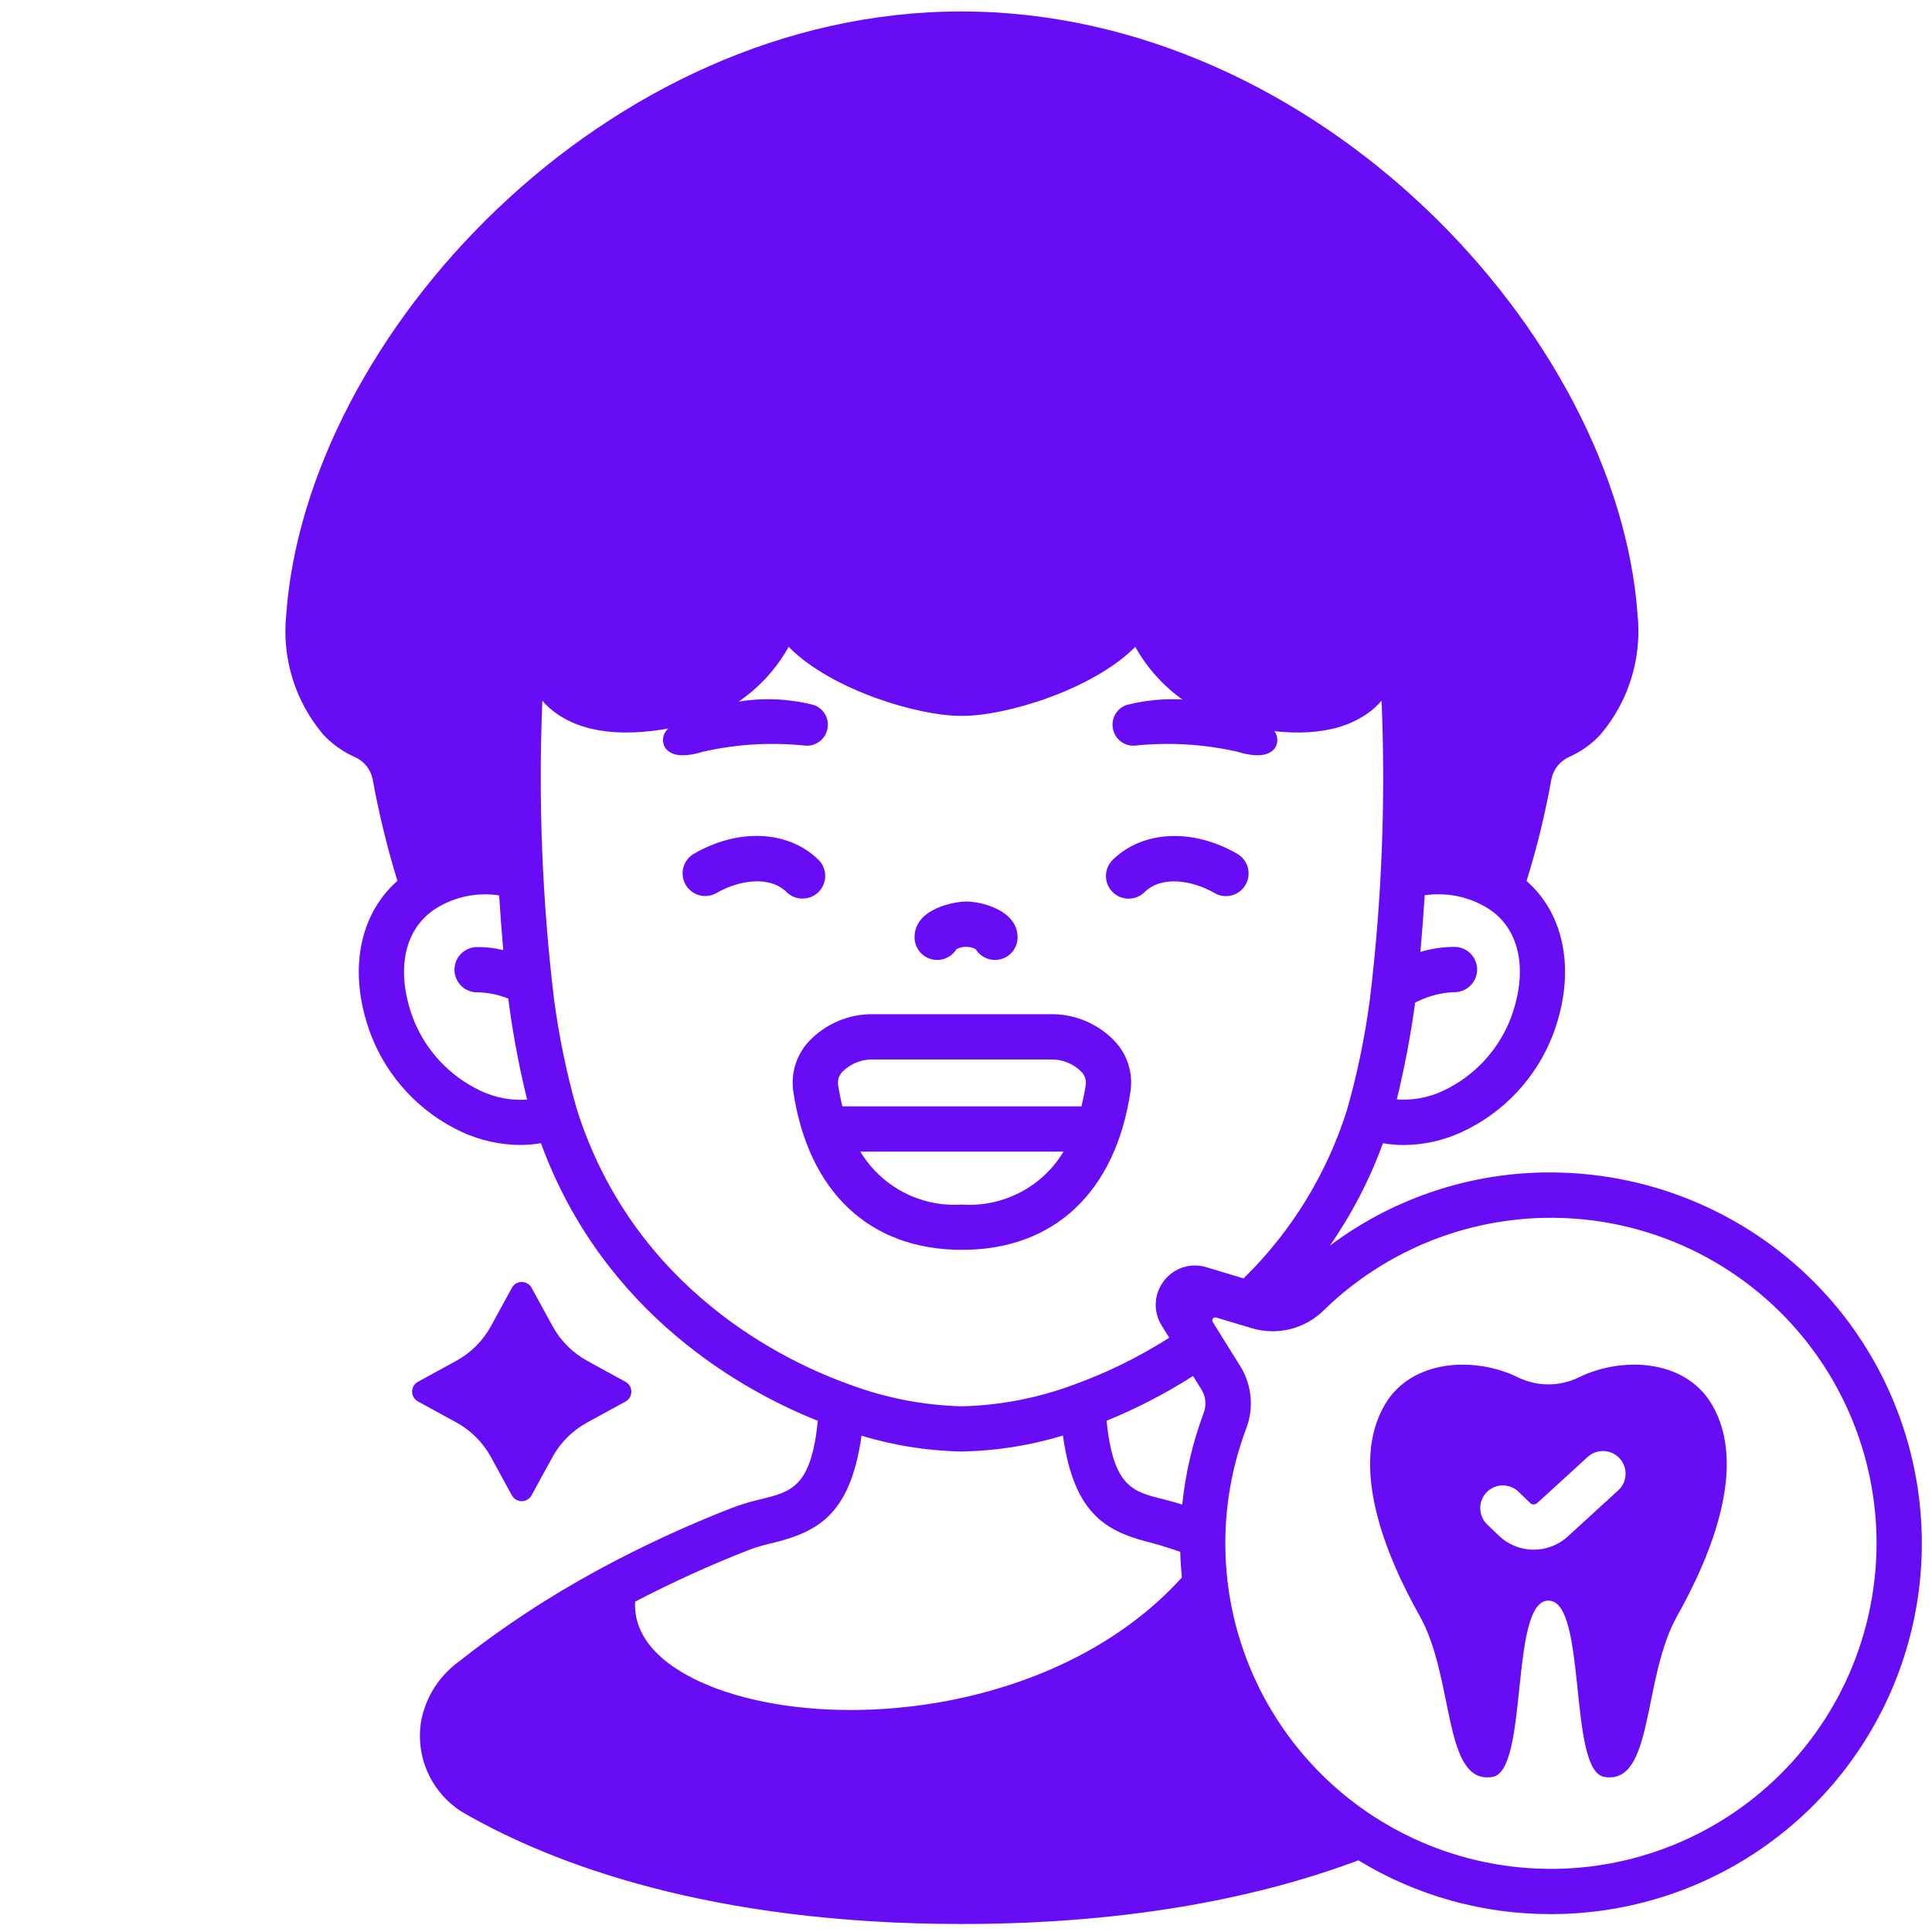 <svg width="80" height="80" viewBox="0 0 80 80" fill="none" xmlns="http://www.w3.org/2000/svg">
<path d="M41.199 39.75C41.038 39.75 40.88 39.709 40.74 39.63C40.6 39.551 40.483 39.438 40.399 39.301C40.276 39.238 40.141 39.205 40.003 39.205C39.865 39.205 39.729 39.238 39.607 39.301C39.5 39.475 39.34 39.61 39.149 39.685C38.959 39.76 38.75 39.77 38.553 39.715C38.356 39.659 38.183 39.541 38.06 39.378C37.936 39.215 37.869 39.017 37.869 38.812C37.869 37.594 39.579 37.33 40.002 37.33C40.671 37.33 42.136 37.705 42.136 38.812C42.136 39.061 42.038 39.299 41.862 39.475C41.686 39.651 41.447 39.75 41.199 39.75ZM21.196 53.326L20.326 54.918C19.995 55.521 19.499 56.017 18.896 56.347L17.304 57.218C17.232 57.258 17.171 57.317 17.129 57.388C17.087 57.46 17.065 57.541 17.065 57.624C17.065 57.707 17.087 57.788 17.129 57.86C17.171 57.931 17.232 57.99 17.304 58.03L18.896 58.9C19.499 59.23 19.996 59.727 20.326 60.33L21.196 61.922C21.236 61.994 21.295 62.055 21.367 62.097C21.438 62.139 21.52 62.161 21.602 62.161C21.685 62.161 21.767 62.139 21.838 62.097C21.91 62.055 21.969 61.994 22.009 61.922L22.879 60.33C23.21 59.727 23.708 59.232 24.312 58.903L25.904 58.033C25.976 57.993 26.037 57.934 26.079 57.862C26.121 57.791 26.143 57.709 26.143 57.627C26.143 57.544 26.121 57.462 26.079 57.391C26.037 57.319 25.976 57.261 25.904 57.22L24.312 56.347C23.709 56.017 23.213 55.521 22.883 54.918L22.012 53.326C21.973 53.252 21.914 53.191 21.842 53.148C21.77 53.106 21.688 53.083 21.604 53.083C21.521 53.083 21.439 53.106 21.367 53.148C21.295 53.191 21.236 53.252 21.196 53.326ZM46.732 37.211C46.546 37.211 46.364 37.156 46.209 37.052C46.055 36.948 45.935 36.801 45.864 36.629C45.794 36.457 45.776 36.267 45.814 36.085C45.851 35.903 45.942 35.736 46.074 35.605C47.314 34.386 49.387 34.285 51.233 35.355C51.34 35.417 51.433 35.499 51.508 35.597C51.583 35.695 51.638 35.807 51.67 35.926C51.702 36.045 51.709 36.169 51.693 36.292C51.677 36.414 51.637 36.532 51.575 36.639C51.513 36.745 51.431 36.839 51.333 36.914C51.235 36.989 51.123 37.043 51.004 37.075C50.885 37.107 50.761 37.115 50.639 37.099C50.516 37.082 50.399 37.042 50.292 36.98C49.402 36.464 48.113 36.23 47.39 36.945C47.214 37.117 46.978 37.212 46.732 37.211ZM27.75 30.113C28.623 29.57 29.596 29.207 30.611 29.047C31.627 28.887 32.664 28.933 33.662 29.182C33.862 29.24 34.035 29.37 34.147 29.547C34.258 29.723 34.302 29.935 34.269 30.141C34.237 30.357 34.125 30.553 33.954 30.689C33.784 30.826 33.568 30.892 33.35 30.875C31.93 30.726 30.496 30.811 29.104 31.128C28.124 31.428 27.706 31.218 27.53 30.941C27.453 30.801 27.433 30.637 27.474 30.483C27.515 30.329 27.614 30.197 27.75 30.113ZM52.596 30.113C51.723 29.57 50.75 29.207 49.734 29.047C48.719 28.887 47.681 28.933 46.684 29.182C46.483 29.24 46.311 29.37 46.199 29.547C46.088 29.723 46.044 29.935 46.078 30.141C46.109 30.357 46.221 30.552 46.391 30.689C46.561 30.825 46.777 30.891 46.994 30.875C48.414 30.726 49.848 30.811 51.239 31.128C52.219 31.428 52.639 31.218 52.814 30.941C52.891 30.802 52.911 30.638 52.87 30.484C52.83 30.329 52.731 30.197 52.596 30.113ZM33.231 37.211C32.985 37.211 32.749 37.115 32.574 36.942C31.85 36.23 30.562 36.46 29.671 36.977C29.455 37.101 29.199 37.135 28.959 37.07C28.718 37.006 28.514 36.848 28.389 36.633C28.265 36.417 28.231 36.161 28.296 35.921C28.36 35.681 28.518 35.476 28.733 35.352C30.578 34.282 32.652 34.383 33.891 35.602C34.024 35.732 34.115 35.899 34.152 36.081C34.189 36.264 34.172 36.453 34.101 36.625C34.031 36.797 33.91 36.944 33.756 37.048C33.602 37.152 33.42 37.207 33.234 37.207L33.231 37.211ZM46.201 43.158C45.858 42.784 45.439 42.487 44.972 42.286C44.506 42.086 44.002 41.987 43.494 41.996H36.167C35.659 41.987 35.155 42.086 34.689 42.286C34.222 42.487 33.803 42.784 33.46 43.158C33.216 43.431 33.035 43.754 32.929 44.104C32.823 44.454 32.795 44.824 32.847 45.186C33.468 49.36 36.014 51.754 39.831 51.754C43.648 51.754 46.193 49.36 46.812 45.187C46.865 44.825 46.837 44.455 46.732 44.105C46.626 43.754 46.445 43.431 46.201 43.158ZM39.831 49.879C38.996 49.935 38.162 49.76 37.42 49.374C36.678 48.987 36.057 48.404 35.625 47.687H44.039C43.607 48.404 42.985 48.988 42.243 49.375C41.5 49.761 40.666 49.936 39.831 49.879ZM44.781 45.812H34.881C34.811 45.525 34.748 45.227 34.701 44.909C34.69 44.813 34.7 44.717 34.731 44.625C34.762 44.534 34.813 44.451 34.881 44.382C35.048 44.213 35.249 44.08 35.47 43.992C35.692 43.904 35.929 43.863 36.167 43.871H43.494C43.733 43.863 43.97 43.904 44.191 43.992C44.412 44.08 44.613 44.213 44.781 44.382C44.848 44.451 44.899 44.534 44.93 44.626C44.961 44.717 44.972 44.814 44.961 44.91C44.913 45.227 44.851 45.525 44.781 45.812ZM70.894 58.17C69.778 56.254 67.133 56.17 65.383 57.03C64.989 57.224 64.556 57.324 64.117 57.324C63.678 57.324 63.244 57.224 62.85 57.03C61.1 56.172 58.456 56.254 57.339 58.17C55.874 60.684 57.339 64.342 58.792 66.924C60.244 69.506 59.738 73.924 61.804 73.578C63.312 73.323 62.503 66.278 64.117 66.278C65.731 66.278 64.921 73.323 66.429 73.578C68.496 73.927 67.992 69.506 69.442 66.924C70.892 64.342 72.36 60.687 70.894 58.17ZM67.006 61.714L64.915 63.625C64.522 63.983 64.008 64.177 63.477 64.169C62.946 64.162 62.438 63.952 62.056 63.582L61.572 63.114C61.396 62.94 61.296 62.704 61.293 62.456C61.29 62.209 61.385 61.971 61.557 61.793C61.729 61.615 61.965 61.513 62.212 61.508C62.459 61.503 62.699 61.596 62.877 61.767L63.361 62.236C63.4 62.274 63.451 62.295 63.505 62.296C63.559 62.297 63.611 62.277 63.651 62.24L65.741 60.33C65.925 60.162 66.168 60.074 66.416 60.085C66.664 60.096 66.898 60.206 67.066 60.389C67.234 60.573 67.322 60.816 67.31 61.064C67.299 61.313 67.19 61.546 67.006 61.714Z" fill="#680CF6"/>
<path d="M75.719 53.727C74.327 52.16 72.631 50.894 70.733 50.005C68.836 49.116 66.777 48.623 64.683 48.557C61.226 48.438 57.833 49.505 55.067 51.581C55.978 50.266 56.717 48.841 57.264 47.339C57.551 47.388 57.841 47.413 58.132 47.413C58.961 47.407 59.779 47.223 60.532 46.875C62.266 46.072 63.619 44.626 64.305 42.843C65.262 40.299 64.818 37.887 63.212 36.479C63.644 35.091 63.988 33.678 64.243 32.247C64.286 32.045 64.377 31.856 64.509 31.696C64.64 31.537 64.809 31.412 65 31.332C65.488 31.111 65.926 30.794 66.287 30.399C66.859 29.721 67.288 28.935 67.549 28.087C67.81 27.24 67.899 26.349 67.809 25.467C66.991 13.909 54.576 0.474 39.801 0.474C25.059 0.474 12.671 13.911 11.851 25.466C11.76 26.348 11.848 27.24 12.109 28.087C12.37 28.935 12.799 29.721 13.37 30.4C13.734 30.797 14.175 31.116 14.666 31.337C14.858 31.416 15.027 31.541 15.16 31.7C15.292 31.858 15.384 32.047 15.428 32.25C15.686 33.677 16.03 35.088 16.456 36.475C14.842 37.893 14.4 40.301 15.356 42.841C16.041 44.625 17.395 46.072 19.129 46.875C19.882 47.222 20.7 47.405 21.529 47.411C21.82 47.411 22.111 47.386 22.398 47.337C25 54.441 30.812 57.617 33.865 58.834C33.586 61.56 32.788 61.762 31.521 62.076C31.114 62.168 30.714 62.288 30.323 62.434C28.425 63.172 26.575 64.028 24.784 64.997C22.72 66.115 20.756 67.41 18.915 68.868C18.159 69.446 17.638 70.278 17.448 71.21C17.31 71.965 17.409 72.744 17.732 73.439C18.054 74.135 18.584 74.714 19.249 75.096C22.892 77.182 29.419 79.669 39.828 79.669C47.061 79.669 52.421 78.466 56.248 77.033C58.651 78.498 61.413 79.268 64.228 79.259H64.306C67.257 79.243 70.141 78.378 72.612 76.766C75.084 75.154 77.039 72.865 78.243 70.171C79.447 67.477 79.849 64.493 79.401 61.577C78.954 58.66 77.675 55.934 75.719 53.725V53.727ZM58.581 41.638L58.594 41.521C59.087 41.258 59.632 41.109 60.191 41.084C60.439 41.093 60.681 41.003 60.864 40.834C61.046 40.665 61.154 40.43 61.163 40.181C61.173 39.933 61.083 39.691 60.914 39.508C60.745 39.326 60.51 39.218 60.261 39.209C59.772 39.205 59.284 39.276 58.816 39.417C58.883 38.672 58.941 37.884 58.994 37.071C59.895 36.938 60.813 37.125 61.59 37.6C62.934 38.427 63.302 40.183 62.549 42.184C62.035 43.499 61.036 44.567 59.758 45.167C59.159 45.449 58.498 45.572 57.839 45.524C58.152 44.242 58.4 42.945 58.581 41.638ZM19.904 45.169C18.626 44.569 17.626 43.502 17.112 42.187C16.362 40.187 16.727 38.432 18.089 37.594C18.861 37.124 19.774 36.941 20.668 37.076C20.717 37.86 20.775 38.619 20.839 39.341C20.479 39.253 20.109 39.211 19.739 39.216C19.49 39.221 19.253 39.324 19.081 39.503C18.908 39.682 18.814 39.922 18.819 40.171C18.823 40.42 18.927 40.656 19.106 40.829C19.285 41.002 19.525 41.096 19.774 41.091H19.812C20.238 41.102 20.657 41.191 21.05 41.353C21.062 41.448 21.073 41.552 21.084 41.644C21.265 42.952 21.512 44.25 21.826 45.532C21.165 45.578 20.503 45.453 19.904 45.169ZM29.524 69.864C28.246 69.37 26.201 68.27 26.298 66.322C27.829 65.523 29.403 64.807 31.011 64.179C31.324 64.063 31.645 63.969 31.971 63.896C33.773 63.45 35.206 62.805 35.673 59.45C37.022 59.858 38.421 60.079 39.831 60.105C41.249 60.078 42.656 59.855 44.013 59.442C44.478 62.804 45.913 63.45 47.716 63.896C48.055 63.98 48.805 64.232 48.871 64.259C48.879 64.615 48.904 64.97 48.938 65.321C43.906 70.887 34.648 71.841 29.524 69.864ZM49.844 58.5C49.386 59.723 49.087 61 48.954 62.3C48.694 62.218 48.431 62.145 48.166 62.079C46.898 61.767 46.098 61.564 45.821 58.829C47.068 58.322 48.266 57.702 49.4 56.977L49.747 57.534C49.836 57.676 49.892 57.838 49.908 58.005C49.925 58.173 49.903 58.342 49.844 58.5ZM48.193 53.042C47.99 53.304 47.873 53.622 47.857 53.953C47.841 54.283 47.927 54.611 48.104 54.891L48.416 55.391C47.175 56.184 45.85 56.836 44.465 57.336C42.981 57.89 41.415 58.192 39.831 58.232C38.247 58.192 36.68 57.889 35.195 57.335C32.584 56.41 26.258 53.446 23.883 45.925C23.462 44.443 23.149 42.931 22.945 41.404C22.449 37.295 22.286 33.153 22.457 29.018C22.539 29.112 22.626 29.202 22.718 29.286C23.827 30.281 25.549 30.567 27.831 30.14C28.837 29.984 29.795 29.601 30.632 29.019C31.468 28.438 32.161 27.673 32.657 26.784C32.671 26.797 32.682 26.812 32.697 26.826C34.466 28.581 38.009 29.643 39.788 29.643H39.859C41.655 29.643 45.217 28.567 46.984 26.811C46.998 26.797 46.996 26.797 47.009 26.784C47.505 27.673 48.198 28.437 49.034 29.019C49.87 29.601 50.828 29.984 51.834 30.14C54.121 30.567 55.839 30.281 56.946 29.286C57.039 29.201 57.126 29.11 57.208 29.014C57.38 33.151 57.218 37.294 56.721 41.404C56.518 42.935 56.205 44.448 55.784 45.934C54.954 48.587 53.48 50.993 51.493 52.937L49.955 52.473C49.639 52.375 49.3 52.377 48.985 52.478C48.67 52.58 48.393 52.776 48.193 53.039V53.042ZM77.642 65.172C77.462 67.084 76.875 68.935 75.921 70.602C74.966 72.269 73.667 73.713 72.109 74.837C70.552 75.961 68.772 76.739 66.89 77.119C65.007 77.5 63.065 77.474 61.193 77.042C59.322 76.611 57.564 75.785 56.037 74.62C54.511 73.454 53.251 71.975 52.342 70.284C51.433 68.591 50.896 66.725 50.768 64.808C50.639 62.892 50.921 60.97 51.595 59.172C51.758 58.754 51.823 58.305 51.784 57.859C51.746 57.412 51.605 56.981 51.373 56.597L50.219 54.744C50.205 54.723 50.198 54.697 50.199 54.672C50.2 54.646 50.209 54.621 50.224 54.601C50.24 54.58 50.261 54.565 50.286 54.557C50.31 54.549 50.337 54.549 50.361 54.557L51.843 55C52.359 55.153 52.907 55.165 53.429 55.035C53.952 54.904 54.429 54.636 54.812 54.258C56.788 52.331 59.307 51.056 62.029 50.606C64.752 50.157 67.547 50.554 70.037 51.743C72.527 52.933 74.592 54.859 75.952 57.26C77.312 59.66 77.903 62.421 77.644 65.169L77.642 65.172Z" fill="#680CF6"/>
</svg>
